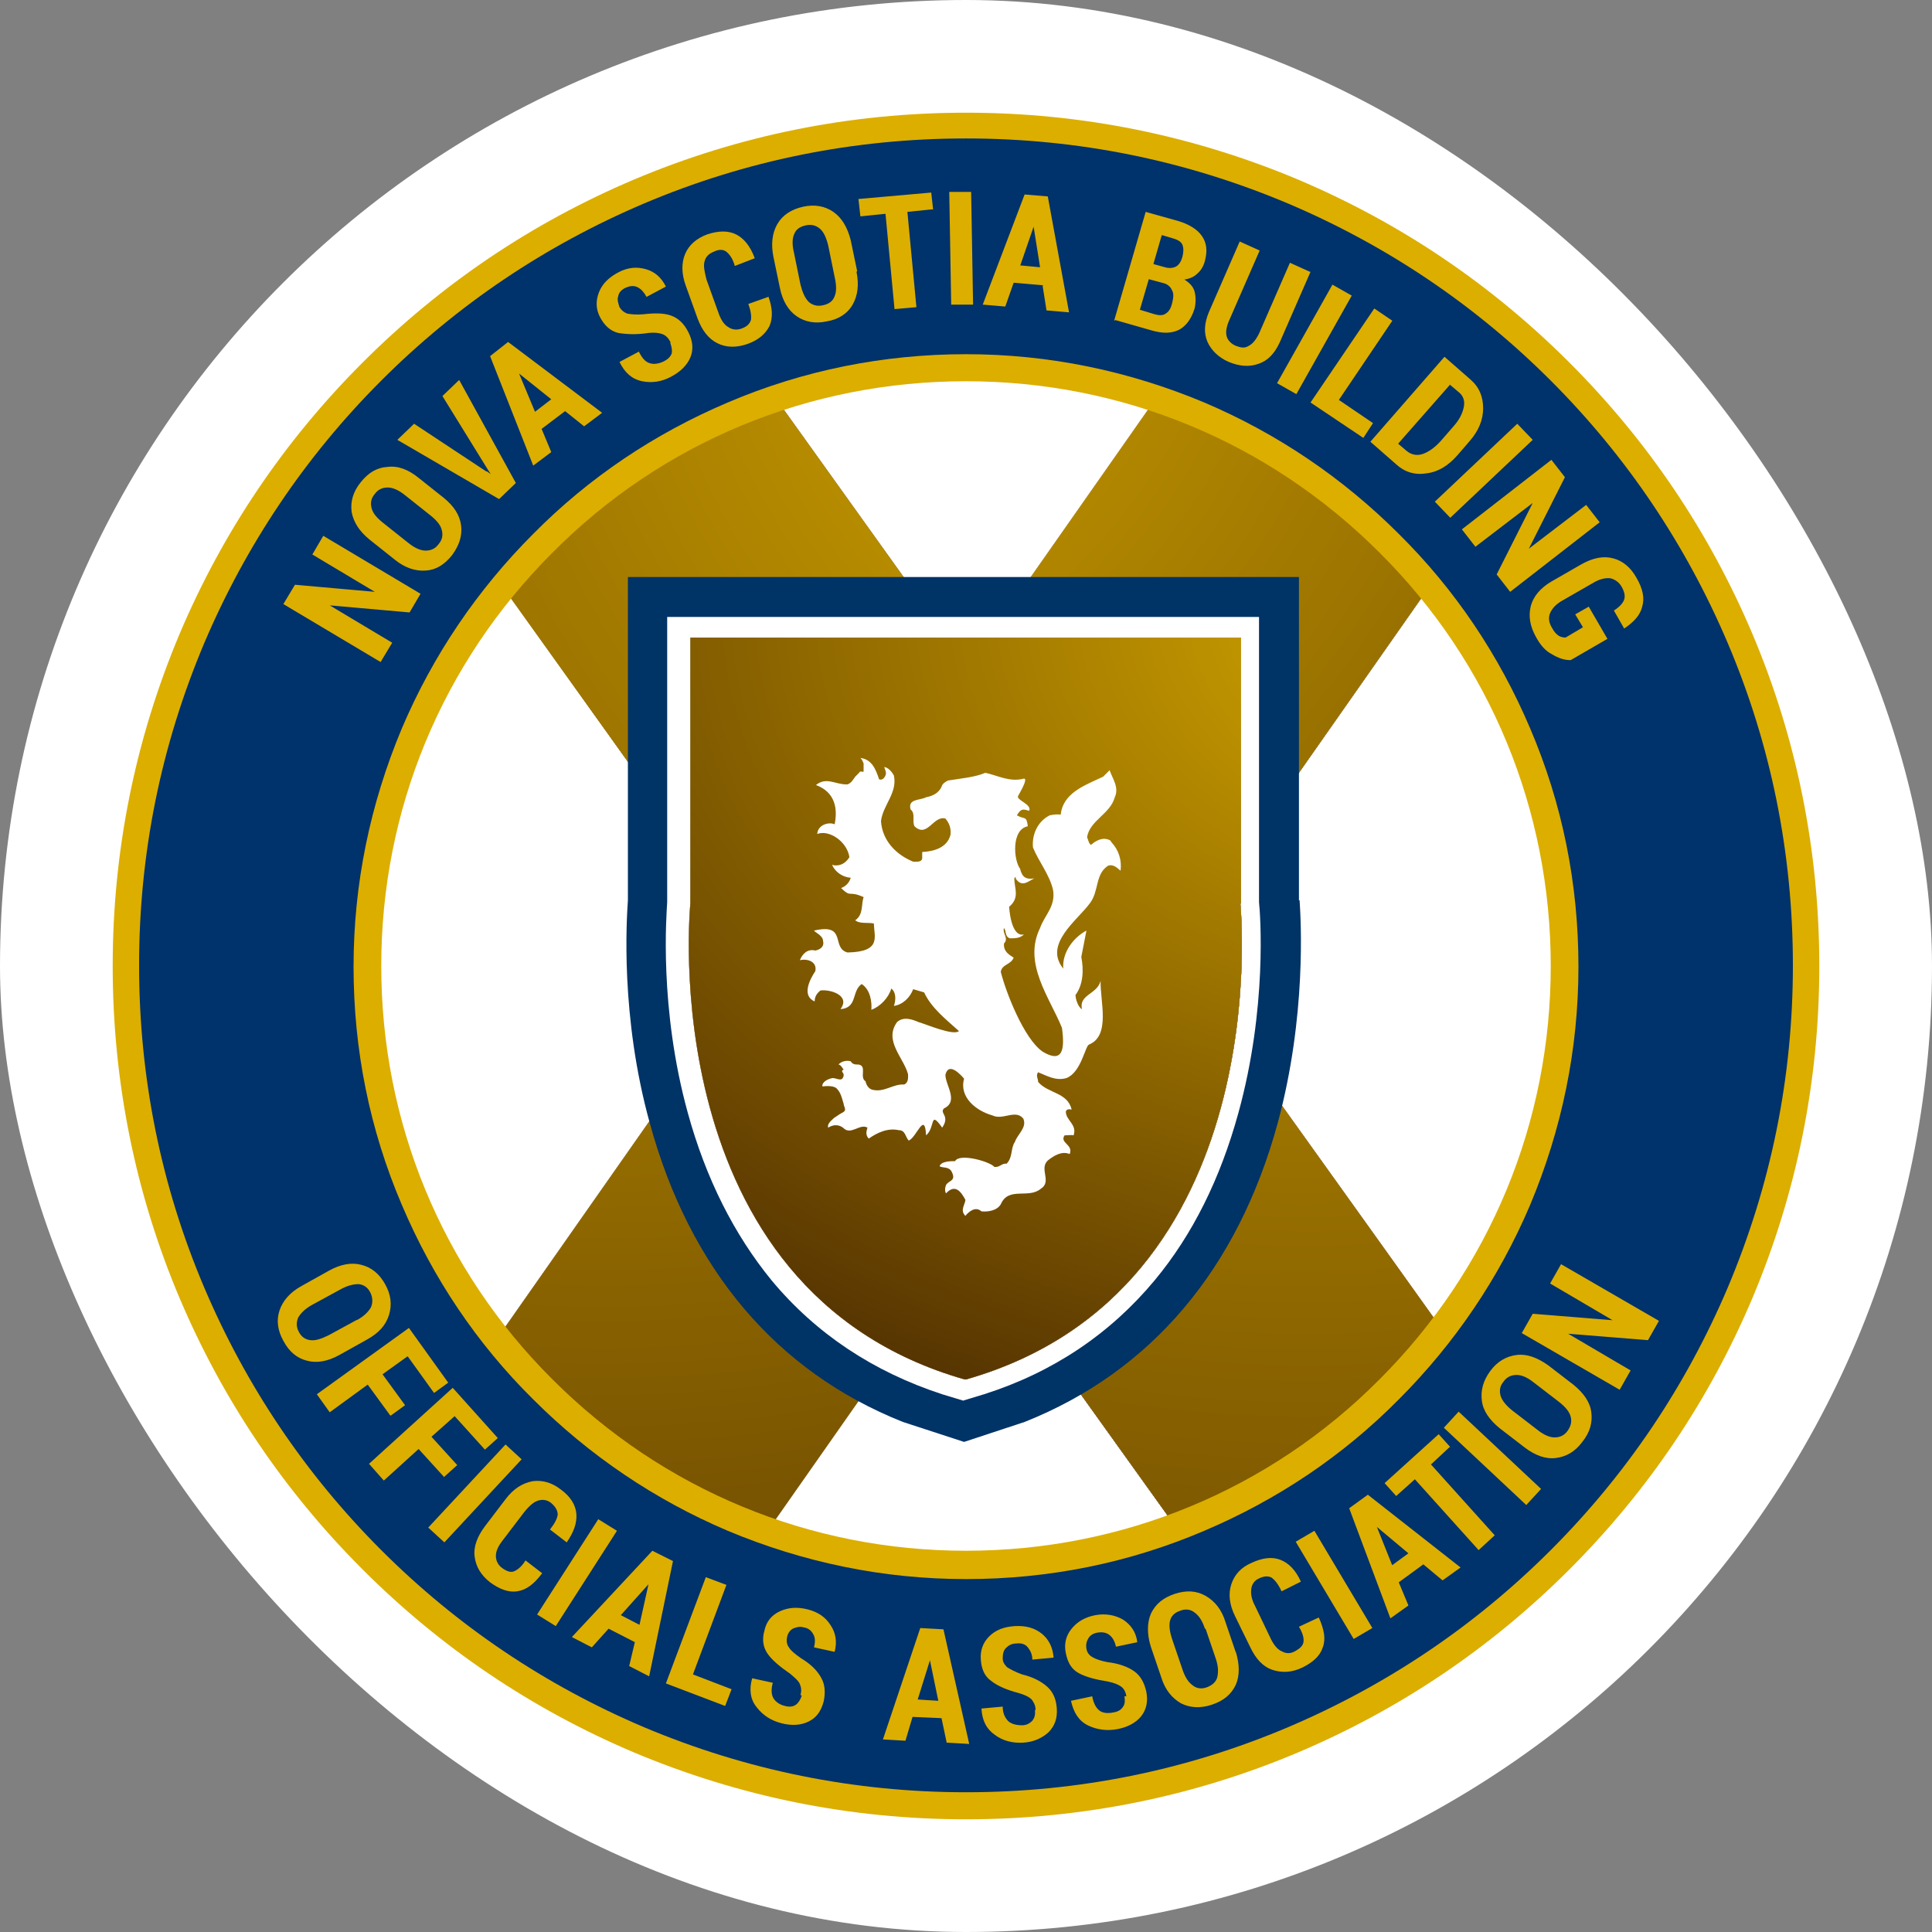 <?xml version="1.0" encoding="UTF-8"?>
<svg xmlns="http://www.w3.org/2000/svg" version="1.1" xmlns:xlink="http://www.w3.org/1999/xlink" viewBox="0 0 300 300">
  <rect x="0" y="0" width="300" height="300" fill="#808080" stroke="none"/>
  <defs>
    <style>
      .cls-1 {
        fill: url(#radial-gradient-10);
      }

      .cls-2 {
        clip-path: url(#clippath-4);
      }

      .cls-3 {
        fill: url(#radial-gradient-14);
      }

      .cls-4 {
        fill: #fff;
      }

      .cls-5 {
        fill: url(#radial-gradient-16);
      }

      .cls-6 {
        fill: #dcae00;
      }

      .cls-7 {
        fill: url(#radial-gradient-18);
      }

      .cls-8 {
        fill: none;
      }

      .cls-9 {
        fill: url(#radial-gradient-5);
      }

      .cls-10 {
        fill: url(#radial-gradient);
      }

      .cls-11 {
        fill: url(#radial-gradient-3);
      }

      .cls-12 {
        fill: #00326b;
      }

      .cls-13 {
        fill: url(#radial-gradient-24);
      }

      .cls-14 {
        clip-path: url(#clippath-1);
      }

      .cls-15 {
        fill: url(#radial-gradient-20);
      }

      .cls-16 {
        isolation: isolate;
      }

      .cls-17 {
        fill: url(#radial-gradient-11);
      }

      .cls-18 {
        clip-path: url(#clippath-5);
      }

      .cls-19 {
        clip-path: url(#clippath-3);
      }

      .cls-20 {
        fill: url(#radial-gradient-8);
      }

      .cls-21 {
        fill: url(#radial-gradient-2);
      }

      .cls-22 {
        fill: url(#radial-gradient-23);
      }

      .cls-23 {
        fill: url(#radial-gradient-9);
      }

      .cls-23, .cls-24, .cls-25 {
        mix-blend-mode: overlay;
      }

      .cls-26 {
        fill: url(#radial-gradient-21);
      }

      .cls-27 {
        fill: url(#radial-gradient-4);
      }

      .cls-28 {
        fill: url(#radial-gradient-25);
      }

      .cls-29 {
        fill: url(#radial-gradient-22);
      }

      .cls-30 {
        fill: url(#radial-gradient-12);
      }

      .cls-31 {
        fill: #036;
      }

      .cls-32 {
        fill: url(#radial-gradient-19);
      }

      .cls-24 {
        fill: url(#radial-gradient-26);
      }

      .cls-33 {
        fill: url(#radial-gradient-15);
      }

      .cls-25 {
        fill: url(#radial-gradient-17);
      }

      .cls-34 {
        clip-path: url(#clippath-2);
      }

      .cls-35 {
        fill: url(#radial-gradient-6);
      }

      .cls-36 {
        fill: url(#radial-gradient-7);
      }

      .cls-37 {
        fill: url(#radial-gradient-13);
      }

      .cls-38 {
        clip-path: url(#clippath);
      }
    </style>
    <clipPath id="clippath">
      <polygon class="cls-8" points="201.2 263.1 243.1 233.2 103.3 37.9 61.4 67.9 201.2 263.1"/>
    </clipPath>
    <clipPath id="clippath-1">
      <rect class="cls-8" x="147.5" y="-70.4" width="51.7" height="500.6" transform="translate(-72.3 134.2) rotate(-35.5)"/>
    </clipPath>
    <radialGradient id="radial-gradient" cx="-1319.1" cy="45.7" fx="-1319.1" fy="45.7" r="88.3" gradientTransform="translate(-1579.1 -686.8) rotate(-160.7) scale(1.4 -5.4) skewX(-45.6)" gradientUnits="userSpaceOnUse">
      <stop offset="0" stop-color="#9c7e6a"/>
      <stop offset=".3" stop-color="#9e816c"/>
      <stop offset=".6" stop-color="#a58a75"/>
      <stop offset=".8" stop-color="#b19b83"/>
      <stop offset="1" stop-color="#c2b298"/>
      <stop offset="1" stop-color="#c3b399"/>
    </radialGradient>
    <radialGradient id="radial-gradient-2" cx="-1318.7" cy="45.7" fx="-1318.7" fy="45.7" r="78.1" xlink:href="#radial-gradient"/>
    <radialGradient id="radial-gradient-3" cx="-1318.9" cy="45.5" fx="-1318.9" fy="45.5" r="67.1" gradientTransform="translate(-1756 491.9) rotate(163.7) scale(1.4 -5.4) skewX(-45.6)" xlink:href="#radial-gradient"/>
    <radialGradient id="radial-gradient-4" cx="-1315.4" cy="48.8" fx="-1315.4" fy="48.8" r="55.5" gradientTransform="translate(-1756 491.9) rotate(163.7) scale(1.4 -5.4) skewX(-45.6)" xlink:href="#radial-gradient"/>
    <radialGradient id="radial-gradient-5" cx="-1315" cy="49.4" fx="-1315" fy="49.4" r="43.5" gradientTransform="translate(-1756 491.9) rotate(163.7) scale(1.4 -5.4) skewX(-45.6)" xlink:href="#radial-gradient"/>
    <radialGradient id="radial-gradient-6" cx="-1320.5" cy="49.4" fx="-1320.5" fy="49.4" r="31.8" gradientTransform="translate(-1756 491.9) rotate(163.7) scale(1.4 -5.4) skewX(-45.6)" xlink:href="#radial-gradient"/>
    <radialGradient id="radial-gradient-7" cx="-1316.4" cy="49" fx="-1316.4" fy="49" r="22.5" gradientTransform="translate(-1756 491.9) rotate(163.7) scale(1.4 -5.4) skewX(-45.6)" xlink:href="#radial-gradient"/>
    <radialGradient id="radial-gradient-8" cx="-1320.2" cy="44.6" fx="-1320.2" fy="44.6" r="11.7" gradientTransform="translate(-1756 491.9) rotate(163.7) scale(1.4 -5.4) skewX(-45.6)" xlink:href="#radial-gradient"/>
    <radialGradient id="radial-gradient-9" cx="-2095.7" cy="685.6" fx="-2095.7" fy="685.6" r="415" gradientTransform="translate(-1833 -675.1) rotate(-180) scale(1 -1)" gradientUnits="userSpaceOnUse">
      <stop offset="0" stop-color="#dcae00"/>
      <stop offset="1" stop-color="#200301"/>
    </radialGradient>
    <clipPath id="clippath-2">
      <polygon class="cls-8" points="109.4 251.7 67.2 222.1 189.7 47.3 231.9 76.9 109.4 251.7"/>
    </clipPath>
    <clipPath id="clippath-3">
      <rect class="cls-8" x="-182.9" y="240.3" width="500.6" height="51.7" transform="translate(-189 168.2) rotate(-54.9)"/>
    </clipPath>
    <radialGradient id="radial-gradient-10" cx="1014.8" cy="-150.7" fx="1014.8" fy="-150.7" r="88.8" gradientTransform="translate(1.5 -856.8) rotate(118.6) scale(1.2 5.7) skewX(61.7)" xlink:href="#radial-gradient"/>
    <radialGradient id="radial-gradient-11" cx="1015.6" cy="-153" fx="1015.6" fy="-153" r="78.4" gradientTransform="translate(-887.2 -324.8) rotate(63.7) scale(1.2 5.7) skewX(61.7)" xlink:href="#radial-gradient"/>
    <radialGradient id="radial-gradient-12" cx="1014.6" cy="-153.3" fx="1014.6" fy="-153.3" r="67.1" gradientTransform="translate(-887.2 -324.8) rotate(63.7) scale(1.2 5.7) skewX(61.7)" xlink:href="#radial-gradient"/>
    <radialGradient id="radial-gradient-13" cx="1016" cy="-151.5" fx="1016" fy="-151.5" r="54.3" gradientTransform="translate(-887.2 -324.8) rotate(63.7) scale(1.2 5.7) skewX(61.7)" xlink:href="#radial-gradient"/>
    <radialGradient id="radial-gradient-14" cx="1014.6" cy="-150.3" fx="1014.6" fy="-150.3" r="42.6" gradientTransform="translate(-887.2 -324.8) rotate(63.7) scale(1.2 5.7) skewX(61.7)" xlink:href="#radial-gradient"/>
    <radialGradient id="radial-gradient-15" cx="1013.9" cy="-150.5" fx="1013.9" fy="-150.5" r="31.8" gradientTransform="translate(-887.2 -324.8) rotate(63.7) scale(1.2 5.7) skewX(61.7)" xlink:href="#radial-gradient"/>
    <radialGradient id="radial-gradient-16" cx="1014.1" cy="-148.7" fx="1014.1" fy="-148.7" r="21.4" gradientTransform="translate(-887.2 -324.8) rotate(63.7) scale(1.2 5.7) skewX(61.7)" xlink:href="#radial-gradient"/>
    <radialGradient id="radial-gradient-17" cx="842.2" cy="-477.7" fx="842.2" fy="-477.7" r="415" gradientTransform="translate(-341.5 -739.7) rotate(90)" gradientUnits="userSpaceOnUse">
      <stop offset="0" stop-color="#dcae00"/>
      <stop offset="1" stop-color="#200301"/>
      <stop offset="1" stop-color="#1b0000"/>
    </radialGradient>
    <clipPath id="clippath-4">
      <path class="cls-8" d="M192.7,140.3v-41.3h-85.5v41.3s-6.1,60,42.6,73.9h0c0,0,0,0,.1,0,0,0,0,0,.1,0h0c48.7-13.9,42.6-73.9,42.6-73.9Z"/>
    </clipPath>
    <clipPath id="clippath-5">
      <rect class="cls-8" x="105.2" y="-199.1" width="88.6" height="632.7"/>
    </clipPath>
    <radialGradient id="radial-gradient-18" cx="682.8" cy="30.2" fx="682.8" fy="30.2" r="113.8" gradientTransform="translate(-757.8 742.4) rotate(-22.8) scale(1.6 -3.8) skewX(28.4)" gradientUnits="userSpaceOnUse">
      <stop offset="0" stop-color="#9c7e6a"/>
      <stop offset=".3" stop-color="#a18570"/>
      <stop offset=".7" stop-color="#b19b84"/>
      <stop offset="1" stop-color="#c3b399"/>
    </radialGradient>
    <radialGradient id="radial-gradient-19" cx="684.1" cy="30.2" fx="684.1" fy="30.2" r="99.9" xlink:href="#radial-gradient-18"/>
    <radialGradient id="radial-gradient-20" cx="687.2" cy="30.5" fx="687.2" fy="30.5" r="82" xlink:href="#radial-gradient-18"/>
    <radialGradient id="radial-gradient-21" cx="686.4" cy="29.6" fx="686.4" fy="29.6" r="64.2" xlink:href="#radial-gradient-18"/>
    <radialGradient id="radial-gradient-22" cx="683.1" cy="32.6" fx="683.1" fy="32.6" r="49.6" xlink:href="#radial-gradient-18"/>
    <radialGradient id="radial-gradient-23" cx="682.6" cy="34.9" fx="682.6" fy="34.9" r="37" xlink:href="#radial-gradient-18"/>
    <radialGradient id="radial-gradient-24" cx="681.8" cy="33.9" fx="681.8" fy="33.9" r="25" xlink:href="#radial-gradient-18"/>
    <radialGradient id="radial-gradient-25" cx="681.7" cy="30.9" fx="681.7" fy="30.9" r="13.2" xlink:href="#radial-gradient-18"/>
    <radialGradient id="radial-gradient-26" cx="569.9" cy="93.8" fx="569.9" fy="93.8" r="190.2" gradientTransform="translate(-564.7) scale(1.4 1)" xlink:href="#radial-gradient-9"/>
  </defs>
  <!-- Generator: Adobe Illustrator 28.7.1, SVG Export Plug-In . SVG Version: 1.2.0 Build 142)  -->
  <g class="cls-16">
    <g id="Layer_1">
      <rect class="cls-4" x="0" y="0" width="300" height="300" rx="150" ry="150"/>
      <g>
        <g class="cls-38">
          <g class="cls-14">
            <rect class="cls-10" x="142.9" y="-77.2" width="57.4" height="511.5" transform="translate(-71.8 133) rotate(-35.5)"/>
            <rect class="cls-21" x="142.9" y="-77.2" width="57.4" height="511.5" transform="translate(-71.8 133) rotate(-35.5)"/>
            <path class="cls-11" d="M339.3,373l-42.5,30.4L-.4-12.9l46.7-33.4,85.7,119.9c67.6,102.1,142.2,197.7,207.4,299.3Z"/>
            <path class="cls-27" d="M323.7,384.2l-26.8,19.2L-.4-12.9l35.8-25.5c6.2,6.6,12.2,13.2,18.1,20.1,93.3,126.3,179.6,255.4,261.3,387.1,3.1,5.2,6.1,10.3,9,15.3Z"/>
            <path class="cls-9" d="M-.4-12.9l5.7-4.1c3.6.6,7.7,2.4,11.2,5.2C26.6-3.2,36.5,5.8,46.1,15.1c109.1,101.5,191.8,245.4,242.9,374,.6,1.9,1.2,3.8,1.8,5.7L-.4-12.9Z"/>
            <path class="cls-35" d="M47.1,53.8c8.7-1.5,20,2.2,31.8,12.1,76.2,64,150.5,180.6,167.9,267.5L47.1,53.8Z"/>
            <path class="cls-36" d="M83.9,105.2c13.2-1.8,38.9,18.8,54.5,40.5,28.5,39.9,54.1,86.6,65.4,127.3L83.9,105.2Z"/>
            <path class="cls-20" d="M106.9,137.4c20.1,4.2,43.3,38.8,54.1,63.1,3.3,8.1,6.3,16.5,8.1,24.1l-62.3-87.2Z"/>
          </g>
          <rect class="cls-23" x="14.3" y="-135.7" width="500.6" height="500.6" transform="translate(-17.3 175.2) rotate(-35.5)"/>
        </g>
        <g class="cls-34">
          <g class="cls-19">
            <rect class="cls-1" x="-188.3" y="234.8" width="515.5" height="60.3" transform="translate(-187.2 169.3) rotate(-54.9)"/>
            <path class="cls-17" d="M242.3,71.5l-45.5-32c-5.7,6-11.4,11.9-17,17.8-1.5,1.5-2.9,3.1-4.4,4.6L-52.9,386.5c-12.7,38.3-6,69.5,22,67,1.7-.2,3.4-.5,5.1-.8L242.3,71.5Z"/>
            <path class="cls-30" d="M242.3,71.5l-33.6-23.6c-5.2,5.3-10.4,10.5-15.6,15.6-5.6,5.4-11.1,10.9-16.6,16.4-5.5,5.5-10.9,11.1-16.3,16.7-30.1,37.1-59.7,76.5-87.7,116.8-5.6,8.1-11.1,16.2-16.6,24.3-14.1,23.8-34.3,51.5-49.4,77.8-5,8.8-9.5,17.4-12.9,25.8-8.1,19-9.5,37.5-5.5,48.1,1.8,4.4,4.6,7.6,8.4,9.8,3.7,2.3,7.9,3.6,12.5,4.1L242.3,71.5Z"/>
            <path class="cls-37" d="M242.3,71.5l-22-15.5c-12.3,12.4-24.6,24.8-36.8,37.3-6.3,6.5-12.6,13-18.8,19.7-14.9,19-32.5,40.9-49.8,63.9-5.8,7.7-11.5,15.5-17.2,23.4-16.4,22.7-33.7,49.5-45.6,74.4-4,8.3-7.3,16.3-9.8,24-8,23.4-5.5,42,3.4,52.5L242.3,71.5Z"/>
            <path class="cls-3" d="M242.3,71.5l-12.4-8.7c-2.1,2.1-4.2,4.3-6.2,6.5-6,6.1-12,12.3-18,18.4-6,6.2-12,12.3-18.1,18.4-7.2,7.6-14.3,15.2-21.2,23.2-4.5,5.7-9.3,11.7-14.1,18-4.8,6.2-9.7,12.7-14.5,19.4-4.6,6.3-9.3,12.9-13.9,19.6-27,35.8-46.2,83.1-41,112.2,0,0,0,0,0,0L242.3,71.5Z"/>
            <path class="cls-33" d="M242.3,71.5l-3.7-2.6c-14.7,14.5-29.3,29.1-43.5,44.7-5.2,5.9-10.3,11.9-15.2,18.2-11.2,15.3-25.4,32.2-36.6,49-3.7,5.6-7.1,11.2-9.9,16.8-7.6,14.8-10.5,30.4-8.1,40.3l117-166.4Z"/>
            <path class="cls-5" d="M226.6,93.8c-16.4,20.2-31.4,41.5-43.5,61.8l43.5-61.8Z"/>
          </g>
          <rect class="cls-25" x="-218.2" y="-149.8" width="500.6" height="500.6" transform="translate(-68.5 68.9) rotate(-54.9)"/>
        </g>
        <path class="cls-31" d="M201.7,139.8v-50.2h-104.2v50.2c-.2,3-1.2,18,3.4,34.6,6.2,22.7,19.7,38.6,39.3,46.4l9.5,3.1,9.4-3.1c19.6-7.8,33.1-23.7,39.3-46.4,4.5-16.6,3.6-31.6,3.4-34.6ZM129.7,190.9c-4.7-5.6-8.2-12.6-10.6-20.9-4.1-14.7-2.9-28.3-2.9-28.8v-.4s0-16.1,0-16.1l21-16.3h27.6l18.1,13v19.8c0,.1,1.3,13.4-2.7,28.3-2.3,8.4-5.8,15.6-10.5,21.2-5.2,6.3-11.9,10.8-20.1,13.6-8.1-2.7-14.7-7.2-19.9-13.4Z"/>
        <path class="cls-4" d="M149.6,217.5l-3.3-1c-10.7-3.5-19.6-9.4-26.5-17.7-5.8-7.1-10.2-15.8-13-26-4.5-16.3-3.3-30.9-3.2-32.7v-44.3h91.9v44.3c.2,1.8,1.3,16.4-3.2,32.7-2.8,10.2-7.1,18.9-13,26-6.9,8.3-15.8,14.3-26.5,17.7l-3.3,1ZM110.1,102.2v38.4c0,.1-1.4,14.8,3,30.7,2.5,9.2,6.5,17.1,11.8,23.4,6.3,7.6,14.7,13,24.8,16,10.1-3,18.4-8.4,24.8-16,5.3-6.3,9.2-14.2,11.8-23.4,4.4-16,3-30.6,3-30.7v-.2s0-.2,0-.2v-38h-79Z"/>
        <g class="cls-2">
          <g class="cls-18">
            <path class="cls-7" d="M197.7-205.7V441.6h-94.6c-.6-1.1-1.2-2.1-1.7-3.2-.4-.7-.7-1.5-1.1-2.2V-205.7h97.4Z"/>
            <path class="cls-32" d="M197.7,441.6h-67.1c-6.4-17.5-11.5-36.3-15.1-56.4-2.2-6.9-4.3-13.8-6.5-20.7-2.9-9.1-5.7-18.1-8.7-27.1V-149.2c10.3-26.6,23.6-47.4,44.3-49.8,20.7-1.8,36.6,20,53.1,40.3V441.6Z"/>
            <path class="cls-15" d="M197.7,441.6h-38.5c-11.4-28-19.1-59.8-22.8-93.8-2.3-8.4-4.6-16.8-6.8-25.1-6.7-25.2-12.6-50.8-18.1-76.5-1.4-8.3-2.7-16.5-4-24.8-2.3-14.6-4.7-29.1-7.2-43.5V-47.9c8.7-32.5,17.4-66,36-85.5,3.3-2.2,6.9-3.2,10.7-2.9,18.4,7.4,34.6,23.9,50.6,40V441.6Z"/>
            <path class="cls-26" d="M197.7,441.6h-8.3c-16.9-35.6-24.6-82.9-33.5-124.8-2.2-7.5-4.4-15-6.5-22.6-4.3-15.1-8.4-30.3-12.6-45.4-1.6-7.1-2.9-14.2-4.2-21.4-2.6-14.4-5.2-29-7.7-44.1-3.3-15.1-4.9-27.7-2.6-43.7.2-6.6,0-13.1-.2-19.5-1.4-32.4-7.3-63.8-8.7-95.3-.2-7.5.3-14.8,1.5-21.6,1.2-6.9,3-13.3,5.3-19.4,12.9-39.4,47.4-62.1,73.6-37.1,1.3.9,2.6,1.9,3.8,2.8v492Z"/>
            <path class="cls-29" d="M197.7,390.2c-9.6-20.7-16-47.9-21.8-71.1-2.2-7.5-4.4-15-6.5-22.5-6.2-22.6-11.4-45.7-16.2-67.4-1.9-7.9-4.1-15.7-6.9-23.2-6.6-20.1-6.6-42.8-6.5-65-.2-8-.5-16.1-.8-24.2-1.1-40.5-.5-81.1,15.2-111.8,3.6-7,8-13.5,13.3-19.4,4.2-2.2,8.6-3.4,13-3.8,6.2,1,11.6,3.4,16.5,6.9.2.1.4.3.6.4v401.1Z"/>
            <path class="cls-22" d="M197.7,323.7c-3.4-6.5-6.6-13.1-10.1-19.3-2.9-6.2-5.5-12.7-8-19.3-4.9-13.3-9.1-27.4-12.5-41.8-1.8-8.4-3.3-16.9-4.6-25.4-3.9-25.5-6.7-50.5-9.6-71.4,0-7.9.2-15.9.5-23.8,1.4-39.3,6.1-76.1,25.6-90.2,7.4-5.2,13.5-5.3,18.6-1.8v293.1Z"/>
            <path class="cls-13" d="M197.7,289.1c-.1-.5-.3-.9-.4-1.4-1.9-4.4-3.6-8.9-5.3-13.5-5-13.9-9.2-28.7-12.9-42.6-2.1-7.8-3.9-15.7-5.5-23.7-3.1-16.1-5-32.8-4.4-50.8.5-6.1,1.2-12.1,2.1-18.1,2.8-17.8,7.6-34.6,15.5-48.2,2.7-1.9,5.5-1.9,8.4,0,.9,1.4,1.7,2.8,2.5,4.3v194Z"/>
            <path class="cls-28" d="M197.7,245c-4-7.7-6.7-16.6-8.1-26.2-1.7-9.3-2.5-19.2-2.1-28.9.4-9.7,1.9-19.1,4.8-27.5,1.5-2.6,3.3-4.5,5.5-5.7v88.2Z"/>
          </g>
          <rect class="cls-24" x="51.7" y="26.8" width="311.3" height="229.4"/>
        </g>
        <path class="cls-6" d="M150,282.5c-17.9,0-35.2-3.5-51.6-10.4-15.8-6.7-29.9-16.2-42.1-28.4-12.2-12.2-21.7-26.3-28.4-42.1-6.9-16.3-10.4-33.7-10.4-51.6s3.5-35.2,10.4-51.6c6.7-15.8,16.2-29.9,28.4-42.1,12.2-12.2,26.3-21.7,42.1-28.4,16.3-6.9,33.7-10.4,51.6-10.4s35.2,3.5,51.6,10.4c15.8,6.7,29.9,16.2,42.1,28.4,12.2,12.2,21.7,26.3,28.4,42.1,6.9,16.3,10.4,33.7,10.4,51.6s-3.5,35.2-10.4,51.6c-6.7,15.8-16.2,29.9-28.4,42.1-12.2,12.2-26.3,21.7-42.1,28.4-16.3,6.9-33.7,10.4-51.6,10.4ZM150,59.2c-24.3,0-47.1,9.4-64.2,26.6-17.2,17.2-26.6,40-26.6,64.2s9.4,47.1,26.6,64.2c17.2,17.2,40,26.6,64.2,26.6s47.1-9.4,64.2-26.6c17.2-17.2,26.6-40,26.6-64.2s-9.4-47.1-26.6-64.2c-17.2-17.2-40-26.6-64.2-26.6Z"/>
        <path class="cls-12" d="M150,278.3c-17.3,0-34.1-3.4-50-10.1-15.3-6.5-29-15.7-40.8-27.5-11.8-11.8-21-25.5-27.5-40.8-6.7-15.8-10.1-32.6-10.1-50s3.4-34.1,10.1-50c6.5-15.3,15.7-29,27.5-40.8,11.8-11.8,25.5-21,40.8-27.5,15.8-6.7,32.6-10.1,50-10.1s34.1,3.4,50,10.1c15.3,6.5,29,15.7,40.8,27.5,11.8,11.8,21,25.5,27.5,40.8,6.7,15.8,10.1,32.6,10.1,50s-3.4,34.1-10.1,50c-6.5,15.3-15.7,29-27.5,40.8-11.8,11.8-25.5,21-40.8,27.5-15.8,6.7-32.6,10.1-50,10.1ZM150,55c-12.8,0-25.3,2.5-37,7.5-11.3,4.8-21.5,11.6-30.2,20.4-8.7,8.7-15.6,18.9-20.4,30.2-4.9,11.7-7.5,24.1-7.5,37s2.5,25.3,7.5,37c4.8,11.3,11.6,21.5,20.4,30.2,8.7,8.7,18.9,15.6,30.2,20.4,11.7,4.9,24.1,7.5,37,7.5s25.3-2.5,37-7.5c11.3-4.8,21.5-11.6,30.2-20.4,8.7-8.7,15.6-18.9,20.4-30.2,4.9-11.7,7.5-24.1,7.5-37s-2.5-25.3-7.5-37c-4.8-11.3-11.6-21.5-20.4-30.2-8.7-8.7-18.9-15.6-30.2-20.4-11.7-4.9-24.1-7.5-37-7.5Z"/>
        <path class="cls-6" d="M65.3,92.2l-1.7,2.9-12.4-1.1h0c0,0,9.7,5.8,9.7,5.8l-1.8,3-15.1-9,1.8-3,12.4,1.1h0c0,0-9.7-5.8-9.7-5.8l1.7-2.9,15.1,9ZM68.9,77.3c1.6,1.3,2.5,2.7,2.7,4.3.2,1.6-.3,3.1-1.4,4.6-1.2,1.5-2.5,2.3-4.1,2.4-1.6.1-3.2-.4-4.8-1.7l-3.9-3.1c-1.6-1.3-2.5-2.7-2.8-4.3-.2-1.6.2-3.1,1.4-4.6,1.2-1.5,2.5-2.3,4.2-2.4,1.6-.2,3.2.4,4.8,1.7l3.9,3.1ZM62.9,76.9c-1-.8-1.9-1.2-2.7-1.2-.8,0-1.5.3-2,1-.6.7-.7,1.4-.5,2.2.2.8.8,1.5,1.8,2.3l3.9,3.1c1,.8,1.9,1.2,2.7,1.2.8,0,1.5-.3,2-1,.6-.7.7-1.4.5-2.2-.2-.8-.8-1.5-1.8-2.3l-3.9-3.1ZM75.6,73.2l.6.4h0c0,0-.4-.6-.4-.6l-7.1-11.5,2.6-2.5,8.8,16-2.6,2.5-15.8-9.2,2.6-2.5,11.2,7.4ZM87.8,63.8l-3.7,2.8,1.5,3.6-2.8,2.1-6.7-17,2.8-2.2,14.6,11-2.8,2.1-3-2.4ZM83,64l2.6-2-5-4h0s2.5,6,2.5,6ZM104.1,53.1c-.3-.6-.7-1-1.2-1.2-.5-.2-1.2-.3-2.2-.2-1.9.3-3.5.2-4.7,0-1.2-.3-2.1-1.1-2.8-2.4-.7-1.3-.7-2.6-.2-3.9.5-1.3,1.5-2.3,3-3.1,1.5-.8,2.9-.9,4.3-.5,1.4.4,2.4,1.3,3.1,2.7h0c0,0-3,1.6-3,1.6-.4-.7-.8-1.2-1.4-1.5-.6-.3-1.2-.2-1.9.1-.6.3-1,.7-1.1,1.3-.2.5,0,1.1.2,1.7.3.5.7.8,1.2,1,.6.1,1.4.2,2.5.1,1.7-.2,3.2-.2,4.3.2,1.1.4,2,1.2,2.7,2.6.7,1.4.8,2.7.3,3.9-.5,1.2-1.5,2.2-3,3-1.5.8-3,1-4.5.7-1.5-.3-2.7-1.3-3.5-3h0c0,0,3-1.6,3-1.6.5,1,1,1.6,1.7,1.8.6.2,1.4.1,2.2-.3.6-.3,1-.7,1.2-1.2.1-.5,0-1-.2-1.6ZM119.3,46h0c.7,1.9.7,3.4.2,4.6-.6,1.2-1.7,2.2-3.4,2.8-1.7.6-3.3.6-4.7-.1-1.4-.7-2.4-2-3.1-3.9l-1.8-5c-.7-1.9-.7-3.6-.1-5,.6-1.4,1.8-2.4,3.4-3,1.8-.6,3.3-.6,4.5,0,1.2.6,2.2,1.8,2.9,3.7h0c0,0-3.1,1.2-3.1,1.2-.3-1.1-.8-1.8-1.3-2.2-.5-.4-1.2-.4-2,0-.7.3-1.2.7-1.4,1.5-.2.7,0,1.6.3,2.8l1.8,5c.4,1.2.9,2,1.6,2.4.6.4,1.3.5,2.1.2.8-.3,1.2-.7,1.4-1.3.1-.6,0-1.4-.4-2.5l3.1-1.1ZM133,42.2c.4,2,.2,3.7-.6,5.1-.8,1.4-2.2,2.3-4,2.6-1.8.4-3.4.1-4.7-.8-1.3-.9-2.2-2.4-2.6-4.4l-1-4.8c-.4-2-.2-3.7.6-5.1.8-1.4,2.2-2.3,4-2.7,1.8-.4,3.4-.1,4.7.8,1.3.9,2.2,2.4,2.7,4.4l1,4.8ZM128.6,38.1c-.3-1.2-.7-2.1-1.3-2.6-.6-.5-1.3-.7-2.2-.5-.9.2-1.5.6-1.8,1.4-.3.7-.3,1.7,0,2.9l1,4.9c.3,1.2.7,2.1,1.3,2.7.6.5,1.3.7,2.2.5.9-.2,1.5-.6,1.8-1.4.3-.7.3-1.7,0-3l-1-4.9ZM144.8,32.5l-3.9.4,1.4,14.8-3.4.3-1.4-14.8-3.9.4-.3-2.7,11.3-1,.3,2.7ZM151.1,47.3h-3.4c0,0-.3-17.5-.3-17.5h3.4c0,0,.3,17.5.3,17.5ZM162,44.3l-4.6-.4-1.3,3.7-3.5-.3,6.5-17.1,3.6.3,3.3,18-3.5-.3-.6-3.8ZM158.3,41.2l3.2.3-1-6.3h0s-2.1,6.1-2.1,6.1ZM173,49.8l4.9-16.9,5,1.4c1.7.5,3,1.3,3.7,2.3.8,1.1.9,2.4.5,3.9-.2.8-.6,1.5-1.2,2-.5.5-1.2.8-2,.9.8.5,1.4,1.1,1.6,1.9.2.8.2,1.7,0,2.6-.5,1.6-1.3,2.7-2.4,3.3-1.2.6-2.6.6-4.3.1l-5.6-1.6ZM178.4,43.3l-1.4,4.8,2.3.7c.7.2,1.3.2,1.7-.1.5-.3.8-.8,1-1.6.2-.8.3-1.5,0-2-.2-.5-.6-.9-1.2-1.1l-2.6-.7ZM179.1,41l1.8.5c.7.2,1.3.1,1.7-.1.5-.3.8-.8,1-1.5.2-.8.2-1.4,0-1.9s-.8-.8-1.5-1l-1.7-.5-1.3,4.5ZM203.5,42.2l-4.8,11c-.8,1.7-1.8,2.8-3.3,3.3-1.4.5-2.9.4-4.6-.3-1.6-.7-2.7-1.8-3.3-3.1-.6-1.4-.5-2.9.2-4.6l4.8-11,3.1,1.4-4.8,11c-.4,1-.5,1.8-.3,2.4.2.6.7,1.1,1.4,1.4.8.3,1.4.4,2,0,.6-.3,1.1-.9,1.6-1.9l4.8-11,3.1,1.4ZM201.3,61.2l-3-1.7,8.6-15.3,3,1.7-8.6,15.3ZM207.9,62.1l5.3,3.6-1.5,2.3-8.2-5.5,9.9-14.6,2.8,1.9-8.3,12.3ZM212.7,68.7l11.6-13.3,4,3.5c1.4,1.2,2,2.7,2,4.5,0,1.8-.7,3.5-2.1,5.1l-1.9,2.2c-1.4,1.6-3,2.6-4.8,2.8-1.8.3-3.4-.2-4.7-1.4l-4-3.5ZM225.1,59.8l-8,9.1,1.3,1.1c.7.6,1.6.8,2.5.5.9-.3,1.9-1,2.8-2l2-2.3c.9-1,1.4-2,1.6-3,.2-1-.1-1.8-.9-2.4l-1.3-1.1ZM225.2,80.4l-2.4-2.5,12.8-12.1,2.4,2.5-12.8,12.1ZM234.5,91.9l-2.1-2.7,5.6-11.1h0s-8.9,6.8-8.9,6.8l-2.1-2.7,13.9-10.8,2.1,2.7-5.6,11.1h0s8.9-6.8,8.9-6.8l2.1,2.7-13.9,10.8ZM243.8,102.5c-.9,0-1.8-.3-2.8-.9-1-.5-1.8-1.4-2.5-2.7-.9-1.6-1.2-3.2-.8-4.8.4-1.5,1.5-2.8,3.2-3.8l4.7-2.7c1.8-1,3.4-1.3,4.9-.9,1.5.4,2.7,1.4,3.6,3,1,1.7,1.3,3.2.9,4.5-.3,1.3-1.3,2.4-2.8,3.4h0s-1.6-2.8-1.6-2.8c.8-.5,1.4-1.1,1.6-1.7.2-.6,0-1.3-.4-2-.4-.7-1-1.1-1.7-1.3-.8-.1-1.7.1-2.7.7l-4.7,2.7c-1.1.6-1.7,1.3-2,2-.3.7-.2,1.5.3,2.3.3.6.7,1,1,1.2.3.2.7.3,1.1.3l2.7-1.6-1.2-2,2.1-1.2,2.9,5-5.7,3.3ZM52.7,210.4c-1.8,1-3.5,1.3-5,.9-1.6-.4-2.8-1.4-3.7-3.1-.9-1.6-1.1-3.2-.6-4.7.5-1.5,1.6-2.8,3.4-3.8l4.3-2.4c1.8-1,3.5-1.3,5-.9,1.6.4,2.8,1.4,3.7,3,.9,1.6,1.1,3.2.6,4.8-.5,1.6-1.6,2.8-3.4,3.8l-4.3,2.4ZM55.4,205c1.1-.6,1.8-1.3,2.2-2,.3-.7.3-1.5-.1-2.3-.4-.8-1-1.2-1.8-1.3-.8,0-1.7.2-2.8.8l-4.4,2.4c-1.1.6-1.8,1.3-2.2,2-.3.7-.3,1.5.1,2.2.4.8,1,1.2,1.8,1.3.8.1,1.7-.2,2.9-.8l4.4-2.4ZM60.6,219.8l-3.5-4.8-5.9,4.3-2-2.8,14.3-10.3,6.1,8.5-2.2,1.6-4.1-5.7-3.9,2.8,3.5,4.8-2.2,1.6ZM69,229.4l-4-4.4-5.4,4.9-2.3-2.6,13-11.8,7,7.8-2,1.8-4.7-5.2-3.6,3.2,4,4.4-2,1.8ZM69,239.5l-2.5-2.3,12-12.9,2.5,2.3-12,12.9ZM84.1,244.4h0c-1.2,1.6-2.4,2.5-3.8,2.7-1.3.2-2.7-.3-4.2-1.4-1.4-1.1-2.2-2.4-2.4-4-.2-1.5.4-3.1,1.6-4.7l3.2-4.2c1.2-1.6,2.6-2.5,4.2-2.8,1.5-.2,3,.2,4.4,1.3,1.5,1.1,2.3,2.4,2.4,3.8.1,1.4-.4,2.8-1.5,4.4h0s-2.6-2-2.6-2c.7-.9,1.1-1.6,1.2-2.3,0-.6-.3-1.2-1-1.8-.6-.5-1.3-.6-2-.4-.7.2-1.4.8-2.2,1.8l-3.2,4.2c-.8,1-1.2,1.8-1.2,2.6,0,.7.3,1.4,1,1.9.7.5,1.3.7,1.8.5s1.2-.7,1.8-1.7l2.6,2ZM86.3,252.5l-2.9-1.8,9.5-14.8,2.9,1.8-9.5,14.8ZM98.6,255l-4.1-2.1-2.6,2.9-3.1-1.6,12.5-13.4,3.2,1.6-3.7,17.9-3.1-1.6.9-3.8ZM96.4,250.8l2.9,1.5,1.4-6.3h0s-4.3,4.8-4.3,4.8ZM107.6,260l6,2.3-1,2.6-9.2-3.5,6.2-16.5,3.2,1.2-5.2,13.9ZM124.3,263.2c.2-.7.1-1.2-.1-1.7-.2-.5-.8-1-1.5-1.6-1.6-1.1-2.8-2.1-3.5-3.1-.7-1-.9-2.2-.5-3.6.3-1.4,1.1-2.4,2.4-3,1.3-.6,2.7-.7,4.3-.3,1.6.4,2.8,1.2,3.6,2.5.8,1.2,1,2.6.6,4.1h0c0,0-3.2-.7-3.2-.7.2-.8.2-1.5-.1-2-.3-.6-.8-1-1.5-1.1-.7-.2-1.2,0-1.7.2-.5.3-.8.8-.9,1.4-.1.6,0,1.1.3,1.5.3.5.9,1,1.9,1.7,1.5.9,2.5,1.9,3.1,3,.6,1,.7,2.3.4,3.7-.4,1.5-1.1,2.5-2.3,3.1-1.2.6-2.6.7-4.2.3-1.6-.4-2.9-1.2-3.9-2.5-1-1.2-1.2-2.8-.7-4.5h0c0,0,3.2.7,3.2.7-.3,1.1-.2,1.9.1,2.4s.9,1,1.8,1.2c.7.2,1.3.1,1.7-.2.4-.3.7-.8.9-1.4ZM146.3,266.8l-4.6-.2-1.1,3.7-3.5-.2,5.8-17.3,3.6.2,4,17.8-3.5-.2-.8-3.8ZM142.5,263.9l3.2.2-1.3-6.3h0s-1.9,6.1-1.9,6.1ZM160.8,265.5c0-.7-.3-1.2-.6-1.6-.4-.4-1-.7-2-1-1.9-.5-3.3-1.1-4.3-1.9-1-.7-1.5-1.8-1.6-3.3-.1-1.4.3-2.6,1.3-3.6,1-1,2.3-1.5,4-1.6,1.7-.1,3.1.3,4.2,1.2,1.1.9,1.7,2.2,1.8,3.7h0c0,0-3.3.3-3.3.3,0-.8-.3-1.4-.7-1.9-.4-.5-1-.7-1.8-.6-.7,0-1.2.3-1.6.7-.4.4-.5,1-.5,1.6,0,.6.3,1,.7,1.4.5.3,1.2.7,2.3,1.1,1.7.4,3,1.1,3.9,1.9.9.8,1.4,1.9,1.5,3.4.1,1.5-.3,2.7-1.3,3.7-1,.9-2.3,1.5-3.9,1.6-1.7.1-3.2-.3-4.4-1.2-1.3-.9-2-2.2-2.1-4.1h0c0,0,3.3-.3,3.3-.3,0,1.1.4,1.8.9,2.3.5.4,1.2.6,2.1.6.7,0,1.2-.3,1.6-.7.3-.4.5-.9.4-1.6ZM174.9,263.4c-.1-.7-.4-1.2-.8-1.5-.4-.3-1.1-.6-2.1-.8-1.9-.3-3.4-.7-4.5-1.3-1.1-.6-1.7-1.6-2-3.1-.3-1.4,0-2.7.9-3.8.9-1.1,2.1-1.8,3.7-2.1,1.6-.3,3.1,0,4.3.7,1.2.8,2,1.9,2.2,3.5h0c0,0-3.3.7-3.3.7-.2-.8-.5-1.4-1-1.8-.5-.4-1.1-.5-1.8-.4-.7.1-1.2.4-1.5.9-.3.5-.4,1-.3,1.6.1.6.4,1,.9,1.3.5.3,1.3.6,2.4.8,1.7.2,3.1.7,4.1,1.4,1,.7,1.6,1.8,1.9,3.2.3,1.5,0,2.8-.8,3.8-.8,1-2.1,1.7-3.7,2-1.6.3-3.2.1-4.6-.6-1.4-.7-2.2-2-2.6-3.8h0c0,0,3.3-.7,3.3-.7.2,1.1.6,1.8,1.1,2.2.5.4,1.3.5,2.2.3.7-.1,1.2-.4,1.5-.9.3-.4.3-1,.2-1.6ZM191.9,256.5c.6,2,.6,3.7,0,5.1-.7,1.5-1.9,2.5-3.7,3.1-1.8.6-3.4.5-4.8-.2-1.4-.8-2.5-2.1-3.1-4.1l-1.6-4.7c-.6-1.9-.6-3.7,0-5.1.7-1.5,1.9-2.5,3.7-3.1,1.8-.6,3.4-.5,4.8.3,1.4.8,2.5,2.1,3.1,4.1l1.6,4.7ZM187.1,252.9c-.4-1.2-.9-2-1.6-2.5-.6-.5-1.4-.6-2.2-.3-.9.3-1.4.8-1.6,1.5-.2.7-.1,1.7.3,2.9l1.6,4.7c.4,1.2.9,2,1.6,2.5.6.5,1.4.6,2.2.3.8-.3,1.4-.8,1.6-1.5.2-.8.2-1.7-.2-2.9l-1.6-4.7ZM204.8,251.2h0c.8,1.8,1.1,3.3.6,4.6-.4,1.3-1.5,2.3-3.1,3.1-1.6.8-3.2.9-4.7.4-1.5-.5-2.6-1.7-3.5-3.6l-2.3-4.7c-.9-1.8-1.1-3.5-.6-5,.5-1.5,1.5-2.6,3.1-3.3,1.7-.8,3.2-1,4.5-.5,1.3.5,2.4,1.6,3.2,3.4h0c0,0-3,1.5-3,1.5-.5-1.1-1-1.7-1.5-2.1-.5-.3-1.2-.3-2,.1-.7.3-1.1.9-1.2,1.6-.1.7,0,1.6.6,2.7l2.3,4.8c.5,1.1,1.1,1.9,1.8,2.2.7.4,1.4.4,2.1,0,.7-.4,1.2-.8,1.3-1.4s-.1-1.4-.7-2.4l3-1.4ZM213.1,252.8l-2.9,1.7-9-15.1,2.9-1.7,9,15.1ZM220.9,243l-3.7,2.7,1.5,3.6-2.8,2-6.4-17.1,2.9-2.1,14.4,11.3-2.8,2-3-2.5ZM216.1,243.1l2.6-1.9-4.9-4.1h0s2.4,6,2.4,6ZM225.1,224.7l-2.9,2.7,9.9,11-2.5,2.3-9.9-11-2.9,2.6-1.8-2,8.4-7.6,1.8,2ZM239.3,231.2l-2.3,2.5-12.8-12,2.3-2.5,12.8,12ZM244.3,215c1.6,1.3,2.6,2.7,2.8,4.3.2,1.6-.2,3.1-1.4,4.6-1.1,1.5-2.5,2.3-4.1,2.5-1.6.2-3.2-.4-4.8-1.6l-3.9-3c-1.6-1.3-2.6-2.7-2.8-4.3-.2-1.6.2-3.1,1.3-4.6,1.1-1.5,2.5-2.3,4.1-2.5,1.6-.2,3.2.4,4.9,1.6l3.9,3ZM238.2,214.7c-1-.8-1.9-1.2-2.7-1.2-.8,0-1.5.3-2,1-.6.7-.7,1.4-.5,2.2.2.7.8,1.5,1.8,2.3l3.9,3c1,.8,1.9,1.2,2.7,1.2.8,0,1.5-.3,2-1,.5-.7.7-1.4.5-2.2-.2-.8-.8-1.5-1.8-2.3l-3.9-3ZM257.6,205.1l-1.7,3-12.4-1h0c0,0,9.7,5.7,9.7,5.7l-1.7,3-15.2-8.8,1.7-3,12.4,1h0c0,0-9.7-5.7-9.7-5.7l1.7-3,15.2,8.8Z"/>
        <path class="cls-4" d="M172.4,130.5c-1.1-.6-2.2,0-3,.7-.4-.3-.4-.8-.6-1.2.4-2.6,3.6-3.6,4.3-6.2.7-1.5-.3-2.8-.8-4.2l-1,1c-2.5,1.2-5.8,2.3-6.5,5.3h0s-.1.6-.1.6c-.6-.1-1.1,0-1.7.1-1.8.9-2.8,2.9-2.6,5,.9,2.2,2.5,4.1,3.1,6.5.5,2.6-1.3,4-2,6-2.7,5.5,1.5,10.8,3.4,15.5.5,3.6,0,5.5-3,3.7-2.9-2-5.7-9.2-6.5-12.4.2-1.2,1.6-1.1,2-2.2-.8-.5-1.6-1-1.5-2.2.8-.8-.3-1.6,0-2.4.4.5.1,1.3.9,1.6.8,0,1.6,0,2.2-.6-2.1.5-2.3-4.4-2.3-4.3,1.7-1.4.8-2.9.8-4.4,0,0,.1-.2.2-.2,0,0,.1.1,0,.2,1,1.5,2,.4,2.9,0-1.3.2-1.9-.2-2.2-1.5-1-1.3-1.4-6.1,1.2-6.6-.2-1.7-.5-1-1.7-1.7.7-1.2,1.1-.9,1.9-.7.5-1-2.1-1.7-1.7-2.3-.3.4,1.7-2.7.9-2.7-2.2.6-4.1-.5-6-.9-1.6.7-4,.9-5.8,1.2-.4.2-.9.5-1,1-.5,1-1.4,1.4-2.4,1.6-.9.5-2.9.2-2.4,1.9.8.6.2,1.8.6,2.6,2,1.9,2.9-1.7,4.8-1.2.6.7.9,1.5.8,2.5-.5,2-2.5,2.6-4.4,2.7v.9c0,.7-.8.6-1.4.6-2.7-1.1-4.8-3.3-5-6.3.3-2.5,2.6-4.4,2-7.1-.3-.5-.8-1.2-1.5-1.3.1.4.4.8.2,1.3-.2.5-.6.8-1,.6-.5-1.5-1.1-3.1-2.9-3.3,0,0,.3.3.3.4,0,.1.2.3.2.5,0,.2,0,.4,0,.6,0,0,0,.2,0,.3,0,0,0,.2,0,.3-.1.1-.3,0-.4,0-.1,0-.2,0-.3.2-.2.2-.4.4-.6.6-.3.4-.6,1-1.2,1.2,0,0-.1,0-.2,0-1.7,0-3.1-1.2-4.7.1,3,1.1,3.4,3.7,2.9,6.1-.8-.4-2.6,0-2.7,1.5,1.8-.7,4.6,1.1,5,3.6-.6,1-1.6,1.5-2.7,1.2.5,1.1,1.6,1.9,2.9,2-.2.7-.7,1.3-1.5,1.6,1.7,1.6,1,.3,3.5,1.4-.4,1.2,0,2.7-1.3,3.6.7.6,2,.3,2.9.5,0,2,1.3,4.4-4.1,4.5-2.6-.7,0-4.6-5.2-3.4.2.3,1.4.8,1.4,1.6.2.7-.2,1.3-1.2,1.5-1.2-.3-2,.5-2.4,1.5,1.3-.3,2.7.3,2.4,1.7-.8,1.2-2.2,3.8-.1,4.7,0-.8.4-1.3.9-1.7,1.6-.2,4.7.8,3.1,2.9,2.7-.2,1.7-2.8,3.3-3.9,1.4.9,1.6,2.9,1.5,4,1.4-.5,2.7-1.9,3.1-3.3.8.6.7,1.9.4,2.7,1.4-.2,2.5-1.3,3-2.6l1.7.5c1.1,2.4,3.4,4.2,5.4,6-.8.8-5.2-1.1-6.3-1.4-.9-.4-2.3-.9-3.3,0-2.1,2.9,1,5.5,1.7,8.1,0,.5.1,1.3-.6,1.6-1.8-.1-3.1,1.3-5,.8-.6-.2-.9-.8-1-1.3-1-.6.3-2.4-1.1-2.6-.5,0-.9,0-1.2-.5-.6-.2-1.5,0-1.9.5.3,0,.6.5.8.8-.6.2.1.5,0,.9-.2,1.1-1,.4-1.7.4-.7.1-1.7.6-1.6,1.3,1.6-.2,2.1.2,2.2.3.4.4.6.8.8,1.4.1.3.2.7.3,1,0,.3.3.7.2,1-.1.3-.5.4-.8.6-.3.2-.6.4-.9.6-.4.4-1.1.9-.9,1.5.8-.5,1.6-.5,2.3,0,1.2,1.3,2.6-.7,3.8,0-.2.6-.3,1.2.2,1.7,1.3-.9,2.9-1.7,4.7-1.3,1,0,1,1.1,1.5,1.6,1.2-.4,2.5-4.7,2.7-.8,1.5-1.3.5-4,2.5-1.2,1.3-1.9-.5-2.2.3-3,2.3-1.1.2-3.6.2-5.2.5-2.1,2.4,0,2.9.6-.8,2.9,1.9,5,4.4,5.7,1.6.8,3.6-1,4.8.5.6,1.4-.9,2.4-1.3,3.6-.7,1-.3,2.4-1.3,3.4-.8-.1-1,.6-1.9.5-.6-.8-5.4-2.2-6.1-.9-.6,0-2.2,0-2.4.8.5.3,1.5,0,1.9.9.7,1.4-.5,1.3-.9,2-.2.5-.2,1,0,1.3,1.4-1.5,2.3-.3,3,1,0,.7-.9,1.6,0,2.5.4-.5,1.5-1.6,2.5-.7,1,.1,2.4-.1,3-1.1,1.2-2.8,4.3-.8,6.2-2.4,1.8-1.1-.3-3.1,1.1-4.4,1-.8,2.2-1.5,3.4-1,.6-1.5-1.6-1.7-.8-2.9.4,0,1.1-.1,1.4,0,.6-1.7-1.2-2.3-1.2-3.7.1-.4.6-.4.9-.3-.6-2.7-3.7-2.5-5.2-4.3,0-.5-.4-1,0-1.5,1.3.5,2.7,1.4,4.4.9,2.3-.9,2.9-5,3.5-5.2,3.4-1.4,1.7-6.8,1.8-9.9-.5,2.1-3.4,2.1-2.9,4.4-.6-.3-1-1.6-1-2.2,1.2-1.6,1.3-3.9.9-5.9l.8-4.1c-1.9,1-3.8,3.3-3.6,5.9-3.1-3.8,2.2-7.5,4.1-10.1,1.5-1.9.8-4.6,2.9-5.9.8-.2,1.3.3,1.9.8.2-1.7-.3-3.2-1.4-4.4Z"/>
      </g>
    </g>
  </g>
</svg>